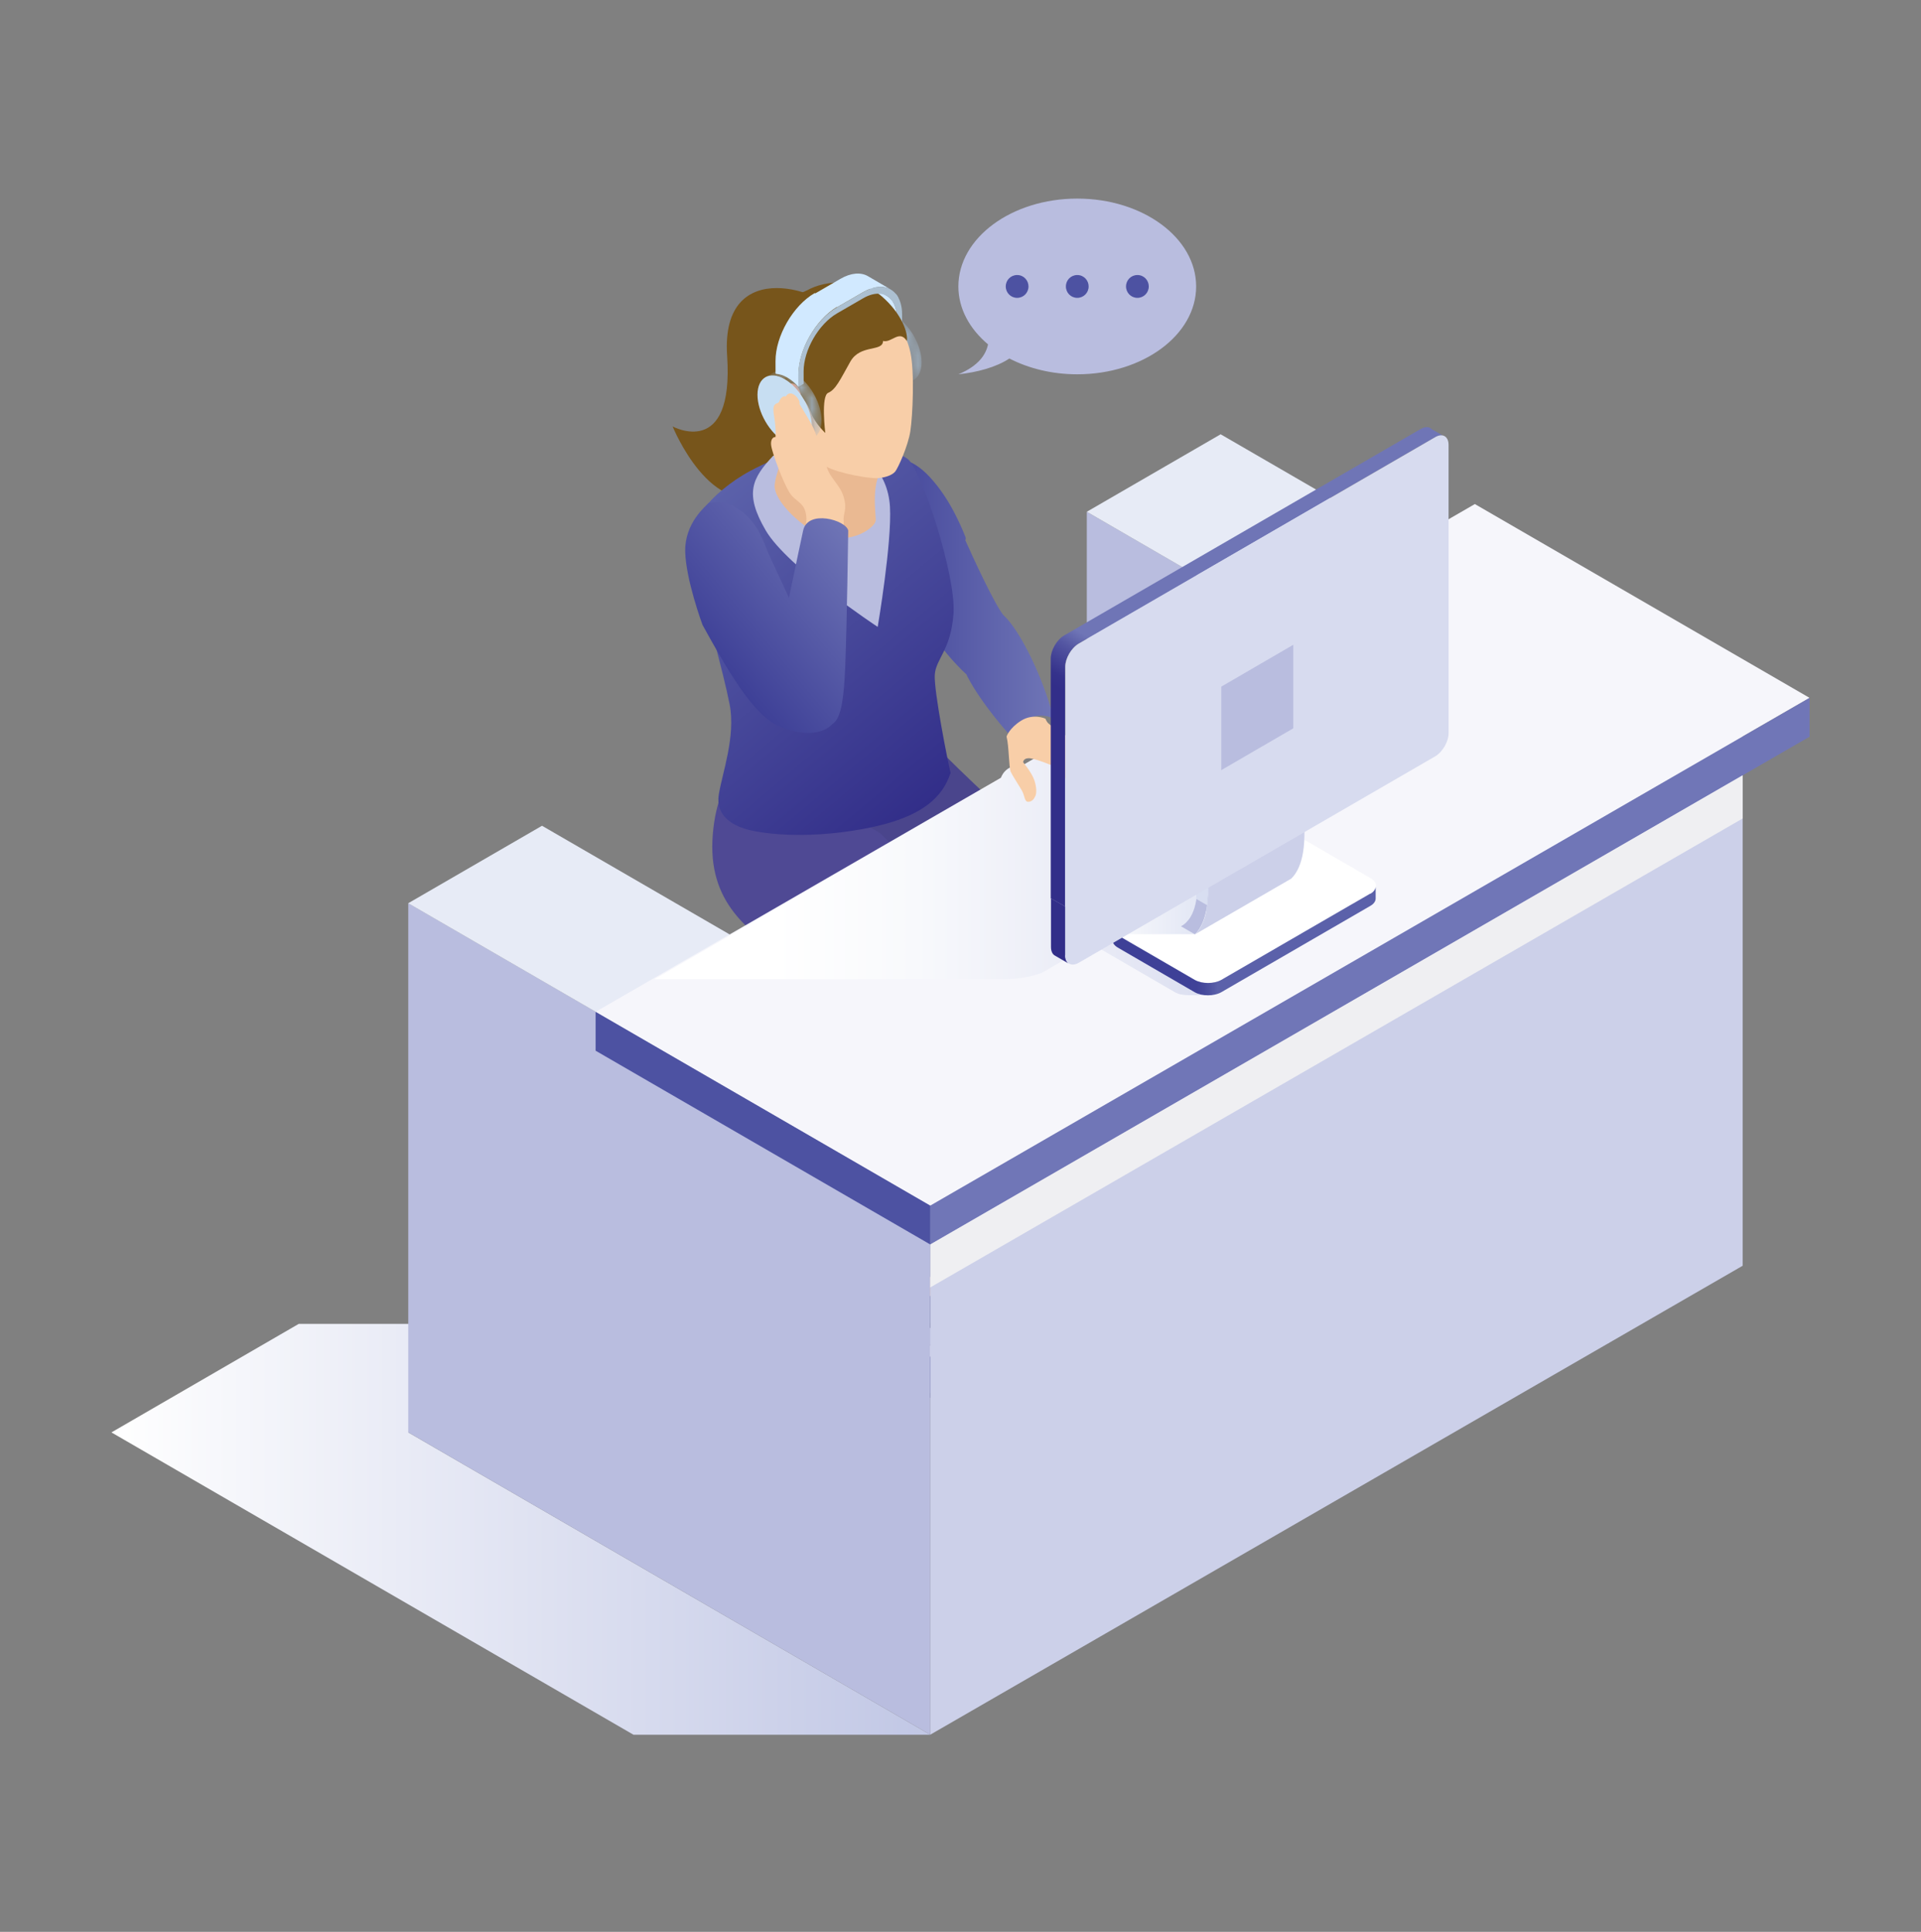 <svg width="181" height="182" viewBox="0 0 181 182" fill="none" xmlns="http://www.w3.org/2000/svg">
<rect x="0" y="0" width="181" height="182" fill="#808080" stroke="none"/>
<path d="M88.545 70.659C93.339 75.543 96.37 77.719 100.882 83.033C105.393 88.346 105.441 90.317 105.762 92.37C106.083 94.424 105.749 95.641 105.382 96.462C105.016 97.282 98.989 98.29 97.384 95.388C95.78 92.486 83.225 84.01 81.949 82.69C80.674 81.369 79.191 78.271 81.007 75.266C82.823 72.261 88.545 70.659 88.545 70.659Z" fill="#4A458C"/>
<path d="M82.92 78.489C83.037 78.569 94.563 90.024 95.83 91.818C97.098 93.612 96.925 97.115 96.83 98.138C96.735 99.162 93.81 100.257 91.028 99.74C88.247 99.222 86.827 97.082 86.827 97.082C86.827 97.082 79.887 93.69 75.14 90.776C70.393 87.863 66.629 84.965 67.162 78.591C67.696 72.216 71.049 71.404 71.049 71.404L82.919 78.49L82.92 78.489Z" fill="#4F4994"/>
<path d="M89.557 48.304C91.595 52.974 92.995 56.372 95.18 59.053C94.921 62.887 93.08 66.963 91.18 63.38C89.281 59.796 87.102 57.566 86.155 55.594C85.206 53.624 85.071 50.519 85.391 49.484C85.71 48.45 89.557 48.304 89.557 48.304Z" fill="#FF9C78"/>
<path d="M94.528 57.936C93.63 56.778 91.672 52.498 90.958 50.908C90.995 50.781 91.002 50.669 90.964 50.577C90.506 49.46 89.48 46.963 87.602 44.937C85.724 42.912 84.269 43.175 83.538 43.317C82.806 43.458 82.715 43.439 81.604 43.965L85.894 55.538C87.053 59.537 89.931 62.498 91.061 63.541C91.086 63.599 91.111 63.658 91.14 63.715C92.521 66.39 95.18 69.293 95.18 69.293H95.373C95.373 69.293 95.611 68.512 96.747 67.796C97.882 67.079 99.027 67.602 99.027 67.602L99.177 67.371C98.331 64.007 96.149 59.392 94.53 57.936H94.528Z" fill="url(#paint0_linear_3352_2326)"/>
<mask id="mask0_3352_2326" style="mask-type:luminance" maskUnits="userSpaceOnUse" x="81" y="29" width="4" height="2">
<path d="M81.544 30.079L82.468 29.541C82.933 29.27 83.577 29.308 84.287 29.719L83.363 30.258C82.652 29.847 82.008 29.809 81.544 30.079Z" fill="white"/>
</mask>
<g mask="url(#mask0_3352_2326)">
<path d="M81.544 30.079L82.468 29.541C82.933 29.27 83.577 29.308 84.287 29.719L83.363 30.258C82.652 29.847 82.008 29.809 81.544 30.079Z" fill="#9DAFBF"/>
</g>
<mask id="mask1_3352_2326" style="mask-type:luminance" maskUnits="userSpaceOnUse" x="83" y="29" width="4" height="8">
<path d="M86.09 35.792L85.166 36.331C85.625 36.063 85.91 35.494 85.912 34.684C85.916 33.058 84.776 31.076 83.363 30.258L84.287 29.719C85.7 30.538 86.84 32.519 86.835 34.147C86.833 34.956 86.548 35.525 86.089 35.793L86.09 35.792Z" fill="white"/>
</mask>
<g mask="url(#mask1_3352_2326)">
<path d="M83.363 30.258L84.287 29.719C85.7 30.538 86.84 32.519 86.835 34.147C86.833 34.956 86.548 35.525 86.089 35.793L85.165 36.332C85.624 36.064 85.909 35.495 85.911 34.685C85.915 33.059 84.775 31.077 83.362 30.259L83.363 30.258Z" fill="#9DAFBF"/>
</g>
<path d="M83.362 30.258C84.776 31.076 85.916 33.058 85.912 34.684C85.907 36.313 84.759 36.971 83.347 36.152C81.935 35.334 80.793 33.352 80.798 31.724C80.802 30.097 81.951 29.44 83.362 30.258Z" fill="#C7DEF2"/>
<path d="M84.5 31.075L82.355 29.826L82.352 28.669L84.497 29.919L84.5 31.075Z" fill="#D1E9FF"/>
<path d="M81.428 26.633L83.573 27.883C84.142 28.215 84.494 28.919 84.497 29.918L82.352 28.668C82.349 27.669 81.996 26.964 81.428 26.633Z" fill="#D1E9FF"/>
<path d="M84.404 27.68C84.213 27.814 84.023 27.947 83.832 28.079C84.245 28.457 84.495 29.082 84.497 29.918L84.5 31.074L85.001 30.784L84.999 29.628C84.996 28.784 84.776 28.126 84.404 27.68Z" fill="#ACC0D1"/>
<path d="M78.637 29.553C78.267 27.648 67.85 23.695 68.512 33.518C69.173 43.34 63.377 40.176 63.377 40.176C63.377 40.176 67.041 49.24 72.458 46.303C77.876 43.367 78.637 29.553 78.637 29.553Z" fill="#77551B"/>
<path d="M65.878 48.668C66.506 47.368 68.241 45.831 69.987 44.767C71.732 43.704 76.428 41.576 78.243 41.931C80.06 42.285 84.303 42.128 85.6 43.31C86.896 44.492 90.079 54.263 89.843 57.768C89.606 61.274 88.154 62.062 88.075 63.599C87.996 65.135 89.292 71.715 89.567 72.818C88.86 74.906 87.171 77.034 81.318 78.097C75.464 79.161 71.418 78.452 70.239 78.097C69.061 77.742 67.411 76.876 67.725 74.867C68.039 72.857 69.336 69.391 68.746 66.357C68.157 63.323 66.389 57.138 65.878 54.774C65.368 52.41 65.878 48.668 65.878 48.668Z" fill="url(#paint1_linear_3352_2326)"/>
<path d="M72.852 42.936C70.873 45.039 70.113 46.485 72.144 49.965C74.175 53.446 82.698 59.061 82.698 59.061C82.698 59.061 84.051 51.102 83.853 47.733C83.655 44.364 81.272 42.338 79.136 42.379C77.001 42.419 72.852 42.936 72.852 42.936Z" fill="#B9BDDF"/>
<path d="M83.498 43.842C81.904 45.003 82.585 48.665 82.507 49.07C82.377 49.755 80.237 51.291 77.643 50.497C75.842 49.946 72.805 47.211 72.995 45.635C73.185 44.058 73.971 43.508 73.618 40.572C73.263 37.637 72.871 37.243 73.401 35.648C73.932 34.053 78.182 34.023 79.553 35.092C80.925 36.16 83.498 43.842 83.498 43.842Z" fill="#EAB992"/>
<path d="M68.235 49.022C69.532 49.337 72.319 53.986 72.968 55.798C73.618 57.61 76.203 64.151 76.442 65.018C76.682 65.885 77.684 68.561 75.749 68.365C73.814 68.169 72.91 67.736 70.788 65.372C68.666 63.008 67.056 59.068 66.152 57.059C65.249 55.049 65.092 48.154 68.234 49.021L68.235 49.022Z" fill="#FF9C78"/>
<path d="M83.694 30.091C84.695 31.096 85.364 31.312 85.776 33.184C86.188 35.056 85.992 39.193 85.776 40.611C85.56 42.029 84.597 44.137 84.342 44.432C84.087 44.727 83.557 44.964 82.771 45.043C81.984 45.123 78.978 44.582 77.888 43.976C76.799 43.369 76.151 36.593 76.897 34.288C77.643 31.983 83.693 30.092 83.693 30.092L83.694 30.091Z" fill="#F8CEA8"/>
<path d="M78.567 27.709C81.67 28.891 83.222 31.058 83.203 32.121C83.183 33.185 81.062 32.397 80.118 34.072C79.176 35.746 78.744 36.711 78.036 37.007C77.329 37.302 77.761 40.789 77.761 40.789C77.761 40.789 76.829 39.924 76.441 38.95C76.052 37.975 75.497 37.029 74.51 36.885C73.522 36.74 73.417 37.989 73.596 38.543C73.775 39.098 74.091 39.652 73.922 40.112C73.754 40.572 73.615 40.572 73.615 40.572C73.615 40.572 71.985 37.775 71.887 33.776C71.789 29.776 73.183 28.457 75.933 27.413C76.857 27.176 78.567 27.709 78.567 27.709Z" fill="#77551B"/>
<path d="M75.583 38.24C75.511 37.863 75.56 36.244 74.665 36.132C73.771 36.021 73.195 36.988 73.603 38.355C74.012 39.723 74.36 41.093 75.468 40.977C76.575 40.861 75.583 38.24 75.583 38.24Z" fill="#FF9C78"/>
<path d="M80.688 31.628C81.199 31.726 82.397 31.904 83.203 32.121C84.008 32.337 84.724 31.018 85.446 32.121C85.579 31.431 84.994 29.56 83.067 27.905C81.141 26.25 77.879 26.271 75.935 27.412C73.99 28.555 80.688 31.628 80.688 31.628Z" fill="#77551B"/>
<mask id="mask2_3352_2326" style="mask-type:luminance" maskUnits="userSpaceOnUse" x="72" y="34" width="3" height="2">
<path d="M72.117 35.538L73.041 35C73.506 34.729 74.15 34.767 74.86 35.178L73.936 35.717C73.225 35.306 72.582 35.268 72.117 35.538Z" fill="white"/>
</mask>
<g mask="url(#mask2_3352_2326)">
<path d="M72.117 35.538L73.041 35C73.506 34.729 74.15 34.767 74.86 35.178L73.936 35.717C73.225 35.306 72.582 35.268 72.117 35.538Z" fill="#9DAFBF"/>
</g>
<mask id="mask3_3352_2326" style="mask-type:luminance" maskUnits="userSpaceOnUse" x="73" y="35" width="5" height="7">
<path d="M76.662 41.251L75.737 41.79C76.197 41.522 76.481 40.953 76.484 40.145C76.488 38.517 75.347 36.535 73.935 35.717L74.859 35.178C76.271 35.996 77.412 37.978 77.407 39.607C77.405 40.415 77.121 40.983 76.662 41.251Z" fill="white"/>
</mask>
<g mask="url(#mask3_3352_2326)">
<path d="M73.936 35.717L74.86 35.178C76.272 35.996 77.413 37.978 77.408 39.607C77.406 40.415 77.121 40.983 76.662 41.251L75.737 41.79C76.197 41.522 76.481 40.953 76.484 40.145C76.488 38.517 75.348 36.535 73.936 35.717Z" fill="#9DAFBF"/>
</g>
<path d="M73.936 35.717C75.347 36.535 76.489 38.517 76.485 40.145C76.48 41.772 75.331 42.429 73.92 41.611C72.508 40.793 71.367 38.811 71.372 37.185C71.376 35.556 72.524 34.899 73.936 35.717Z" fill="#C7DEF2"/>
<path d="M81.783 26.021C81.116 25.633 80.192 25.686 79.175 26.276L76.817 27.641L76.762 27.609C74.72 28.791 73.063 31.668 73.07 34.02L73.073 35.188L73.134 35.223C73.456 35.244 73.81 35.356 74.183 35.572C74.56 35.791 74.917 36.093 75.239 36.448L75.236 35.282C75.229 32.963 76.842 30.137 78.844 28.925L78.874 28.943L81.321 27.526C82.338 26.937 83.263 26.883 83.929 27.272L81.784 26.022L81.783 26.021Z" fill="#D1E9FF"/>
<path d="M84.094 28.381C84.27 28.256 84.448 28.132 84.629 28.012C84.031 26.939 82.774 26.683 81.32 27.525L78.873 28.942C76.85 30.113 75.209 32.962 75.215 35.293L75.218 36.449L75.721 36.158L75.718 35.002C75.712 32.99 77.128 30.53 78.874 29.52L81.321 28.103C82.51 27.415 83.549 27.574 84.094 28.382V28.381Z" fill="#ACC0D1"/>
<path d="M75.331 38.07C75.331 38.07 76.76 40.315 76.878 40.926C76.996 41.537 77.565 42.404 77.82 43.703C78.075 45.003 79.117 45.555 79.49 46.815C79.863 48.075 79.411 48.293 79.49 49.14C79.568 49.987 79.136 63.845 78.871 66.12C78.606 68.396 77.486 68.366 77.073 68.484C76.661 68.603 74.392 68.425 73.448 66.652C72.506 64.879 76.041 50.46 75.983 48.864C75.923 47.269 74.981 47.357 74.392 46.411C73.802 45.466 72.764 42.73 72.659 41.961C72.62 41.679 72.656 41.185 73.071 41.17C73.147 40.327 72.903 38.989 72.903 38.989C72.903 38.989 72.812 38.427 72.944 38.21C73.135 37.896 73.335 38.073 73.441 37.778C73.569 37.422 73.862 37.274 74.037 37.354C74.368 36.807 74.88 37.142 75.142 37.49C75.404 37.838 75.331 38.07 75.331 38.07Z" fill="#F8CEA8"/>
<path d="M75.672 49.988C75.486 50.877 74.917 53.498 74.336 56.316L72.354 52.036H72.352C72.145 51.461 71.907 50.883 71.633 50.343C70.434 47.979 68.431 46.994 66.769 47.389C66.499 47.683 64.523 49.259 64.562 51.918C64.601 54.578 66.192 58.872 66.192 58.872C68.394 62.859 70.892 67.298 73.326 68.376C75.761 69.453 77.623 69.116 78.416 68.212C79.049 67.825 79.478 66.792 79.64 62.779C79.802 58.767 79.921 49.989 79.921 49.989C79.723 48.995 76.098 47.963 75.672 49.989V49.988Z" fill="url(#paint2_linear_3352_2326)"/>
<path style="mix-blend-mode:multiply" d="M53.9 131.68H87.624L83.954 125.46H53.9V131.68Z" fill="url(#paint3_linear_3352_2326)"/>
<path d="M86.903 80.382L88.078 81.073V79.711L86.903 80.382Z" fill="#3E4097"/>
<path style="mix-blend-mode:multiply" d="M58.589 126.679H92.313L88.644 120.457H58.589V126.679Z" fill="url(#paint4_linear_3352_2326)"/>
<path d="M86.648 120.131C86.648 120.131 89.059 119.887 89.95 120.335C91.043 120.885 92.2 122.041 93.556 122.855C94.59 123.485 95.441 123.751 95.603 124.767C95.44 126.414 93.293 126.78 92.322 126.698C91.368 126.617 87.073 124.848 87.073 124.848C87.073 124.848 86.019 124.401 85.593 123.934C84.923 122.551 85.308 120.355 86.666 120.131H86.646H86.648Z" fill="url(#paint5_linear_3352_2326)"/>
<path d="M92.301 126.287C93.214 126.349 95.139 126.043 95.584 124.681C95.604 124.723 95.604 124.743 95.604 124.783C95.441 126.43 93.294 126.796 92.323 126.714C91.369 126.633 87.073 124.864 87.073 124.864C87.073 124.864 86.02 124.417 85.594 123.95C85.512 123.786 85.452 123.623 85.411 123.46C85.856 123.928 86.89 124.356 86.89 124.356C86.89 124.356 91.308 126.166 92.3 126.246V126.286L92.301 126.287Z" fill="#152040"/>
<path d="M89.572 118.649C89.653 119.157 89.816 120.173 90.444 120.54C91.397 121.069 89.329 122.696 86.917 121.942C85.681 121.556 86.106 120.846 86.512 120.458C86.532 120.438 86.574 120.396 86.574 120.376C86.714 120.072 86.674 119.3 86.674 119.3C86.674 119.3 88.904 118.77 89.572 118.669V118.649Z" fill="#F8CEA8"/>
<path d="M90.408 122.368C90.348 122.448 88.746 122.855 88.665 122.305C88.563 121.758 88.745 121.085 89.516 120.538C90.265 120.008 90.671 120.638 90.853 120.882C90.853 120.882 90.468 122.284 90.408 122.368Z" fill="#322E89"/>
<path d="M91.611 121.543C91.834 121.441 91.936 121.197 91.834 120.973C91.754 120.749 91.491 120.647 91.267 120.749C90.759 120.973 89.828 121.623 89.383 122.579C89.281 122.803 89.361 123.067 89.584 123.169C89.787 123.27 90.051 123.189 90.152 122.966C90.497 122.213 91.269 121.705 91.592 121.563L91.611 121.543Z" fill="white"/>
<path d="M92.913 122.406C93.136 122.305 93.236 122.061 93.136 121.838C93.054 121.614 92.791 121.512 92.568 121.614C92.062 121.818 91.128 122.488 90.683 123.444C90.583 123.668 90.663 123.932 90.886 124.032C91.109 124.134 91.372 124.054 91.475 123.828C91.84 123.078 92.589 122.568 92.914 122.428L92.913 122.406Z" fill="white"/>
<path d="M84.462 80.703C83.449 86.254 87.521 96.277 88.838 101.583C86.63 104.857 86.488 117.483 86.488 119.273C86.913 120.269 89.103 121.305 90.177 119.536C91.737 115.348 94.716 103.252 94.758 99.47C94.839 93.248 91.657 78.549 91.657 78.549L84.441 80.704H84.463L84.462 80.703Z" fill="url(#paint6_linear_3352_2326)"/>
<path d="M81.959 125.102C81.959 125.102 84.371 124.856 85.261 125.305C86.356 125.853 87.511 127.012 88.869 127.826C89.901 128.456 90.754 128.722 90.915 129.738C90.732 131.384 88.605 131.749 87.634 131.668C86.68 131.588 82.385 129.818 82.385 129.818C82.385 129.818 81.331 129.372 80.905 128.902C80.235 127.522 80.62 125.325 81.978 125.102H81.959Z" fill="url(#paint7_linear_3352_2326)"/>
<path d="M90.896 129.634C90.916 129.676 90.916 129.696 90.916 129.736C90.733 131.383 88.606 131.749 87.635 131.667C86.681 131.586 82.385 129.817 82.385 129.817C82.385 129.817 81.332 129.37 80.906 128.903C80.824 128.739 80.764 128.577 80.723 128.413C81.168 128.903 82.202 129.329 82.202 129.329C82.202 129.329 86.62 131.139 87.614 131.219C88.525 131.302 90.45 130.996 90.895 129.633L90.896 129.634Z" fill="#152040"/>
<path d="M84.901 123.62C84.981 124.127 85.144 125.144 85.772 125.51C86.723 126.06 84.657 127.686 82.245 126.932C81.009 126.546 81.434 125.834 81.84 125.449C81.86 125.427 81.9 125.386 81.9 125.366C82.042 125.062 82.002 124.736 82.002 124.736C82.002 124.736 84.232 123.76 84.901 123.66V123.62Z" fill="#F8CEA8"/>
<path d="M85.719 127.368C85.659 127.45 84.057 127.857 83.976 127.308C83.874 126.758 84.056 126.088 84.828 125.538C85.556 125.01 85.982 125.64 86.164 125.884C86.164 125.884 85.779 127.287 85.719 127.368Z" fill="#322E89"/>
<path d="M86.906 126.558C87.129 126.478 87.231 126.212 87.131 125.988C87.049 125.765 86.786 125.664 86.562 125.765C86.054 125.968 85.123 126.638 84.678 127.595C84.576 127.818 84.658 128.082 84.881 128.184C85.104 128.285 85.367 128.205 85.469 127.981C85.812 127.228 86.584 126.721 86.907 126.578L86.906 126.558Z" fill="white"/>
<path d="M88.24 127.408C88.463 127.326 88.563 127.062 88.463 126.838C88.381 126.614 88.118 126.512 87.895 126.614C87.387 126.818 86.455 127.488 86.01 128.444C85.908 128.668 85.99 128.932 86.213 129.034C86.436 129.135 86.7 129.054 86.802 128.831C87.165 128.078 87.916 127.551 88.241 127.428L88.24 127.408Z" fill="white"/>
<path style="mix-blend-mode:multiply" d="M10.5 134.947L59.688 163.43H87.655L38.469 134.947L56.121 124.719H28.154L10.5 134.947Z" fill="url(#paint8_linear_3352_2326)"/>
<path d="M151.589 76.696L102.401 48.211V98.063L151.589 126.548V76.696Z" fill="#B9BDDF"/>
<path d="M87.65 113.575L164.195 69.395V119.247L87.65 163.426V113.576V113.575Z" fill="#CCD0E9"/>
<path d="M87.654 113.573L38.468 85.089V134.943L87.654 163.426V113.573Z" fill="#B9BDDF"/>
<path d="M38.465 85.095L87.651 113.579L164.196 69.398L115.011 40.914L102.403 48.213L138.965 69.398L87.65 98.98L51.07 77.795L38.464 85.094L38.465 85.095Z" fill="#E7EBF6"/>
<path d="M87.651 113.585L170.5 65.745L138.964 47.487L56.116 95.327L87.651 113.585Z" fill="#F6F6FB"/>
<path d="M87.651 113.585L170.5 65.746V69.406L87.651 117.245V113.585Z" fill="#7076B7"/>
<path d="M87.654 113.584L56.12 95.327V98.987L87.654 117.244V113.584Z" fill="#4D52A2"/>
<g style="mix-blend-mode:multiply">
<path d="M87.65 117.243L164.195 73.044V77.11L87.65 121.289V117.243Z" fill="#EFEFF2"/>
</g>
<path style="mix-blend-mode:multiply" d="M86.462 81.483C86.097 81.707 86.097 82.052 86.462 82.255L93.07 86.078C93.251 86.2 93.495 86.24 93.758 86.24H94.69L94.407 86.078L95.338 85.549C94.975 85.753 94.387 85.753 94.022 85.549L87.416 81.727C87.051 81.503 87.051 81.158 87.416 80.954L86.482 81.503L86.462 81.483Z" fill="url(#paint9_linear_3352_2326)"/>
<path d="M112.193 75.606V76.115C112.213 76.278 112.132 76.42 111.929 76.543L95.432 86.098C95.069 86.302 94.481 86.302 94.116 86.098L87.408 82.215C87.225 82.114 87.144 81.971 87.144 81.829V81.3C87.144 81.443 87.245 81.565 87.408 81.666L94.116 85.549C94.481 85.753 95.069 85.753 95.432 85.549L111.929 75.994C112.112 75.892 112.193 75.75 112.193 75.608V75.606Z" fill="url(#paint10_linear_3352_2326)"/>
<path d="M111.923 75.208C112.286 75.432 112.286 75.777 111.923 75.98L95.426 85.536C95.061 85.739 94.472 85.739 94.109 85.536L87.401 81.652C87.036 81.428 87.036 81.083 87.401 80.879L103.897 71.324C104.262 71.121 104.85 71.121 105.215 71.324L111.923 75.208Z" fill="white"/>
<path d="M95.731 84.603L94.88 85.09L94.048 84.603L94.88 84.115L95.731 84.603Z" fill="#F6F6FB"/>
<path d="M97.142 83.8L96.31 84.288L95.459 83.8L96.31 83.312L97.142 83.8Z" fill="#F6F6FB"/>
<path d="M98.554 82.983L97.722 83.47L96.871 82.983L97.722 82.495L98.554 82.983Z" fill="#F6F6FB"/>
<path d="M99.964 82.15L99.133 82.637L98.281 82.15L99.133 81.662L99.964 82.15Z" fill="#F6F6FB"/>
<path d="M101.392 81.332L100.54 81.82L99.709 81.332L100.54 80.845L101.392 81.332Z" fill="#F6F6FB"/>
<path d="M102.802 80.513L101.951 81.001L101.12 80.513L101.951 80.026L102.802 80.513Z" fill="#F6F6FB"/>
<path d="M104.23 79.68L103.379 80.168L102.547 79.68L103.379 79.192L104.23 79.68Z" fill="#F6F6FB"/>
<path d="M105.625 78.878L104.793 79.366L103.964 78.878L104.793 78.391L105.625 78.878Z" fill="#F6F6FB"/>
<path d="M107.052 78.06L106.221 78.548L105.37 78.06L106.221 77.573L107.052 78.06Z" fill="#F6F6FB"/>
<path d="M108.463 77.227L107.634 77.715L106.78 77.227L107.634 76.739L108.463 77.227Z" fill="#F6F6FB"/>
<path d="M109.89 76.409L109.061 76.897L108.208 76.409L109.061 75.921L109.89 76.409Z" fill="#F6F6FB"/>
<path d="M111.303 75.608L110.452 76.095L109.621 75.608L110.452 75.12L111.303 75.608Z" fill="#F6F6FB"/>
<path d="M94.979 83.408L93.459 84.282L92.628 83.794L94.128 82.92L94.979 83.408Z" fill="#F6F6FB"/>
<path d="M94.194 82.291L92.106 83.491L91.274 83.003L93.362 81.803L94.194 82.291Z" fill="#F6F6FB"/>
<path d="M93.362 81.128L90.687 82.673L89.856 82.185L92.511 80.64L93.362 81.128Z" fill="#F6F6FB"/>
<path d="M90.791 80.975L89.291 81.87L88.135 81.199L89.654 80.325L90.791 80.975Z" fill="#F6F6FB"/>
<path d="M92.877 79.764L91.358 80.638L90.221 79.988L91.741 79.114L92.877 79.764Z" fill="#F6F6FB"/>
<path d="M94.962 78.574L93.442 79.448L92.306 78.777L93.827 77.903L94.962 78.574Z" fill="#F6F6FB"/>
<path d="M102.16 74.406L100.64 75.28L99.504 74.609L101.024 73.735L102.16 74.406Z" fill="#F6F6FB"/>
<path d="M105.689 72.341L102.73 74.049L101.594 73.399L104.552 71.691L105.689 72.341Z" fill="#F6F6FB"/>
<path d="M100.075 75.597L95.535 78.22L94.401 77.57L98.939 74.947L100.075 75.597Z" fill="#F6F6FB"/>
<path d="M96.796 82.353L95.56 83.065L94.728 82.577L95.965 81.866L96.796 82.353Z" fill="#F6F6FB"/>
<path d="M96.012 81.237L94.776 81.948L93.924 81.461L95.161 80.749L96.012 81.237Z" fill="#F6F6FB"/>
<path d="M95.213 80.121L93.976 80.833L93.145 80.345L94.382 79.634L95.213 80.121Z" fill="#F6F6FB"/>
<path d="M97.016 79.052L95.78 79.763L94.948 79.275L96.185 78.564L97.016 79.052Z" fill="#F6F6FB"/>
<path d="M98.837 77.997L97.6 78.73L96.749 78.242L97.986 77.51L98.837 77.997Z" fill="#F6F6FB"/>
<path d="M100.638 76.96L99.402 77.671L98.57 77.183L99.807 76.472L100.638 76.96Z" fill="#F6F6FB"/>
<path d="M102.473 75.906L101.237 76.618L100.385 76.13L101.622 75.419L102.473 75.906Z" fill="#F6F6FB"/>
<path d="M104.262 74.868L103.025 75.579L102.194 75.092L103.43 74.38L104.262 74.868Z" fill="#F6F6FB"/>
<path d="M107.146 73.185L104.836 74.527L104.005 74.039L106.315 72.698L107.146 73.185Z" fill="#F6F6FB"/>
<path d="M97.833 80.2L96.597 80.911L95.745 80.423L97.002 79.712L97.833 80.2Z" fill="#F6F6FB"/>
<path d="M99.619 79.146L98.383 79.857L97.551 79.37L98.788 78.658L99.619 79.146Z" fill="#F6F6FB"/>
<path d="M101.454 78.076L100.217 78.809L99.366 78.321L100.602 77.589L101.454 78.076Z" fill="#F6F6FB"/>
<path d="M103.258 77.038L102.022 77.749L101.19 77.262L102.427 76.55L103.258 77.038Z" fill="#F6F6FB"/>
<path d="M105.077 75.985L103.841 76.696L102.989 76.208L104.226 75.497L105.077 75.985Z" fill="#F6F6FB"/>
<path d="M108.527 73.987L105.649 75.655L104.797 75.167L107.696 73.499L108.527 73.987Z" fill="#F6F6FB"/>
<path d="M98.616 81.316L97.379 82.028L96.528 81.539L97.764 80.828L98.616 81.316Z" fill="#F6F6FB"/>
<path d="M100.42 80.263L99.184 80.974L98.332 80.486L99.569 79.775L100.42 80.263Z" fill="#F6F6FB"/>
<path d="M102.222 79.193L100.985 79.926L100.154 79.438L101.39 78.706L102.222 79.193Z" fill="#F6F6FB"/>
<path d="M104.041 78.171L102.804 78.882L101.953 78.394L103.19 77.683L104.041 78.171Z" fill="#F6F6FB"/>
<path d="M105.846 77.101L104.609 77.812L103.778 77.325L105.014 76.613L105.846 77.101Z" fill="#F6F6FB"/>
<path d="M107.68 76.043L106.424 76.775L105.592 76.287L106.829 75.576L107.68 76.043Z" fill="#F6F6FB"/>
<path d="M109.891 74.774L108.251 75.73L107.399 75.242L109.061 74.287L109.891 74.774Z" fill="#F6F6FB"/>
<path style="mix-blend-mode:multiply" d="M61.668 92.246H94.62C95.999 92.246 97.682 91.921 98.37 91.534L102.991 88.85C103.073 88.993 103.194 89.114 103.396 89.237L110.652 93.446C110.998 93.669 111.484 93.751 111.949 93.751H113.996V93.039H113.874L127.19 85.334C127.878 84.928 127.878 84.276 127.19 83.89L119.933 79.681C119.75 79.559 119.508 79.478 119.265 79.438L131.953 72.078C132.621 71.671 132.073 71.345 130.696 71.345H97.742L96.202 72.24C96.162 72.199 96.142 72.159 96.102 72.118C96.102 72.118 94.743 71.995 94.277 73.358L61.668 92.246Z" fill="url(#paint11_linear_3352_2326)"/>
<path d="M129.134 82.731C129.822 83.118 129.822 83.768 129.134 84.175L115.09 92.308C114.399 92.694 113.285 92.694 112.597 92.308L105.34 88.099C104.652 87.713 104.652 87.063 105.34 86.655L119.385 78.523C120.075 78.136 121.189 78.136 121.878 78.523L129.134 82.731Z" fill="white"/>
<path d="M129.11 84.208C129.435 84.026 129.618 83.761 129.618 83.517V84.595C129.638 84.859 129.476 85.143 129.11 85.347L115.066 93.48C114.378 93.866 113.263 93.866 112.573 93.48L105.319 89.271C104.974 89.067 104.811 88.803 104.811 88.538V87.42C104.811 87.664 104.994 87.928 105.319 88.111L112.573 92.32C113.263 92.706 114.378 92.706 115.066 92.32L129.11 84.187V84.208Z" fill="url(#paint12_linear_3352_2326)"/>
<path style="mix-blend-mode:multiply" d="M103.806 87.237L105.144 88.01H112.622L111.285 87.237L118.964 82.642C119.269 82.46 119.453 82.236 119.473 81.992H112.987H112.865L103.806 87.237Z" fill="url(#paint13_linear_3352_2326)"/>
<path d="M111.253 87.254L112.59 88.026C113.826 86.806 113.826 84.469 113.826 83.615L112.835 83.046C112.835 83.9 112.835 86.462 111.273 87.255L111.253 87.254Z" fill="#B9BDDF"/>
<path d="M113.848 83.605C113.848 84.458 113.848 86.796 112.611 88.016L121.67 82.771C122.907 81.551 122.907 79.213 122.907 78.359L113.848 83.605Z" fill="#CCD0E9"/>
<path d="M112.834 83.022L113.848 83.612L122.907 78.367L121.913 77.777L112.834 83.022Z" fill="#CCCEE4"/>
<g style="mix-blend-mode:multiply">
<path d="M112.814 82.999C112.814 83.365 112.814 83.995 112.712 84.686L113.726 85.276C113.826 84.585 113.826 83.955 113.826 83.588L112.834 83.02L112.814 82.999Z" fill="#D8DEF1"/>
</g>
<path d="M101.501 18.709C95.316 18.709 90.3 22.415 90.3 26.986C90.3 29.079 91.36 30.985 93.094 32.443C92.905 33.354 92.26 34.444 90.3 35.263C92.047 35.079 93.851 34.606 95.104 33.775C96.919 34.71 99.121 35.263 101.502 35.263C107.688 35.263 112.703 31.557 112.703 26.986C112.703 22.415 107.688 18.709 101.501 18.709Z" fill="#B9BDDF"/>
<path d="M96.907 26.985C96.907 27.582 96.431 28.061 95.836 28.061C95.24 28.061 94.763 27.583 94.763 26.985C94.763 26.387 95.239 25.911 95.836 25.911C96.465 25.911 96.907 26.422 96.907 26.985ZM102.574 26.985C102.574 27.582 102.097 28.061 101.501 28.061C100.905 28.061 100.43 27.583 100.43 26.985C100.43 26.387 100.906 25.911 101.501 25.911C102.13 25.911 102.574 26.422 102.574 26.985ZM108.24 26.985C108.24 27.582 107.764 28.061 107.169 28.061C106.573 28.061 106.096 27.583 106.096 26.985C106.096 26.387 106.572 25.911 107.169 25.911C107.798 25.911 108.24 26.422 108.24 26.985Z" fill="#4D52A2"/>
<path d="M103.845 72.398C103.59 72.024 101.9 70.409 101.488 70.024C101.076 69.64 99.111 68.537 98.699 68.065C98.635 67.992 98.566 67.857 98.495 67.699L98.493 67.702C98.493 67.702 97.349 67.179 96.213 67.895C95.077 68.612 94.839 69.392 94.839 69.392C95.072 70.277 95.052 72.312 95.231 72.704C95.437 73.157 96.183 74.25 96.361 74.634C96.538 75.019 96.548 75.56 96.891 75.54C97.235 75.52 97.411 75.294 97.539 75.029C97.667 74.763 97.696 74.26 97.47 73.542C97.244 72.822 96.4 71.808 96.4 71.808C96.4 71.808 96.42 71.355 97.087 71.444C97.754 71.533 99.365 72.202 99.493 72.272C99.621 72.341 100.72 73.828 101.094 73.995C101.467 74.163 101.919 73.926 101.919 73.926C101.919 73.926 102.233 74.31 102.518 74.349C102.803 74.388 103.028 74.419 103.118 74.202C103.206 73.985 103.078 73.631 103.078 73.631C103.078 73.631 103.423 73.562 103.54 73.385C103.658 73.208 103.57 72.962 103.57 72.962C103.57 72.962 104.1 72.774 103.845 72.4V72.398Z" fill="#F8CEA8"/>
<path d="M133.883 40.412C134.288 40.169 134.672 40.189 134.896 40.432L135.97 41.042C135.767 40.981 135.502 41.022 135.219 41.185L101.619 60.642C100.93 61.048 100.362 62.024 100.362 62.817V85.405L99.003 84.632V62.044C99.003 61.252 99.572 60.275 100.26 59.869L133.863 40.412H133.883Z" fill="url(#paint14_linear_3352_2326)"/>
<path d="M100.362 90.002C100.362 90.368 100.484 90.632 100.687 90.774L99.388 90.022C99.165 89.9 99.025 89.616 99.025 89.208V84.634L100.382 85.407V89.981L100.362 90.002Z" fill="#322E89"/>
<path d="M100.372 89.979C100.372 90.772 100.94 91.097 101.629 90.711L135.229 71.254C135.92 70.848 136.486 69.872 136.486 69.079V41.917C136.486 41.103 135.92 40.778 135.229 41.185L101.629 60.641C100.94 61.048 100.372 62.024 100.372 62.816V89.979Z" fill="#D7DBEF"/>
<path d="M121.856 68.613L115.068 72.557V64.689L121.856 60.746V68.613Z" fill="#B9BDDF"/>
<defs>
<linearGradient id="paint0_linear_3352_2326" x1="81.604" y1="56.257" x2="99.176" y2="56.257" gradientUnits="userSpaceOnUse">
<stop stop-color="#3E4097"/>
<stop offset="1" stop-color="#6F75B6"/>
</linearGradient>
<linearGradient id="paint1_linear_3352_2326" x1="66.408" y1="47.536" x2="89.052" y2="74.445" gradientUnits="userSpaceOnUse">
<stop stop-color="#5B61AA"/>
<stop offset="1" stop-color="#322E89"/>
</linearGradient>
<linearGradient id="paint2_linear_3352_2326" x1="67.414" y1="62.172" x2="80.821" y2="50.954" gradientUnits="userSpaceOnUse">
<stop stop-color="#3E4097"/>
<stop offset="1" stop-color="#6F75B6"/>
</linearGradient>
<linearGradient id="paint3_linear_3352_2326" x1="87.624" y1="128.569" x2="53.9" y2="128.569" gradientUnits="userSpaceOnUse">
<stop stop-color="#C1C7E5"/>
<stop offset="0.12" stop-color="#CDD2EA"/>
<stop offset="0.42" stop-color="#E8EAF5"/>
<stop offset="0.69" stop-color="#F9F9FC"/>
<stop offset="0.9" stop-color="white"/>
</linearGradient>
<linearGradient id="paint4_linear_3352_2326" x1="92.313" y1="123.568" x2="58.589" y2="123.568" gradientUnits="userSpaceOnUse">
<stop stop-color="#C1C7E5"/>
<stop offset="0.12" stop-color="#CDD2EA"/>
<stop offset="0.42" stop-color="#E8EAF5"/>
<stop offset="0.69" stop-color="#F9F9FC"/>
<stop offset="0.9" stop-color="white"/>
</linearGradient>
<linearGradient id="paint5_linear_3352_2326" x1="87.143" y1="125.767" x2="93.23" y2="121.128" gradientUnits="userSpaceOnUse">
<stop stop-color="#202C5C"/>
<stop offset="0.55" stop-color="#2F367A"/>
<stop offset="1" stop-color="#3E4097"/>
</linearGradient>
<linearGradient id="paint6_linear_3352_2326" x1="95.061" y1="99.521" x2="84.28" y2="99.521" gradientUnits="userSpaceOnUse">
<stop stop-color="#4D52A2"/>
<stop offset="0.2" stop-color="#3F468D"/>
<stop offset="0.51" stop-color="#2E3872"/>
<stop offset="0.79" stop-color="#232F61"/>
<stop offset="1" stop-color="#202C5C"/>
</linearGradient>
<linearGradient id="paint7_linear_3352_2326" x1="82.44" y1="130.756" x2="88.53" y2="126.093" gradientUnits="userSpaceOnUse">
<stop stop-color="#202C5C"/>
<stop offset="0.55" stop-color="#2F367A"/>
<stop offset="1" stop-color="#3E4097"/>
</linearGradient>
<linearGradient id="paint8_linear_3352_2326" x1="87.654" y1="144.074" x2="10.5" y2="144.074" gradientUnits="userSpaceOnUse">
<stop stop-color="#C1C7E5"/>
<stop offset="1" stop-color="white"/>
</linearGradient>
<linearGradient id="paint9_linear_3352_2326" x1="95.36" y1="83.597" x2="86.21" y2="83.597" gradientUnits="userSpaceOnUse">
<stop stop-color="#C1C7E5"/>
<stop offset="1" stop-color="white"/>
</linearGradient>
<linearGradient id="paint10_linear_3352_2326" x1="112.196" y1="80.928" x2="87.108" y2="80.928" gradientUnits="userSpaceOnUse">
<stop offset="0.66" stop-color="#5B61AA"/>
<stop offset="0.7" stop-color="#4B4FA0"/>
<stop offset="0.74" stop-color="#3E4097"/>
</linearGradient>
<linearGradient id="paint11_linear_3352_2326" x1="132.238" y1="82.547" x2="61.668" y2="82.547" gradientUnits="userSpaceOnUse">
<stop stop-color="#C1C7E5"/>
<stop offset="0.09" stop-color="#CBD0E9"/>
<stop offset="0.39" stop-color="#E7E9F5"/>
<stop offset="0.65" stop-color="#F8F9FC"/>
<stop offset="0.84" stop-color="white"/>
</linearGradient>
<linearGradient id="paint12_linear_3352_2326" x1="129.619" y1="88.643" x2="104.811" y2="88.643" gradientUnits="userSpaceOnUse">
<stop offset="0.6" stop-color="#5B61AA"/>
<stop offset="0.62" stop-color="#5257A4"/>
<stop offset="0.65" stop-color="#464A9C"/>
<stop offset="0.68" stop-color="#404298"/>
<stop offset="0.76" stop-color="#3E4097"/>
</linearGradient>
<linearGradient id="paint13_linear_3352_2326" x1="119.473" y1="85" x2="103.806" y2="85" gradientUnits="userSpaceOnUse">
<stop stop-color="#D8DEF1"/>
<stop offset="0.31" stop-color="#DEE3F3"/>
<stop offset="0.74" stop-color="#F0F2F9"/>
<stop offset="1" stop-color="white"/>
</linearGradient>
<linearGradient id="paint14_linear_3352_2326" x1="126.529" y1="35.553" x2="98.319" y2="84.237" gradientUnits="userSpaceOnUse">
<stop offset="0.59" stop-color="#6F75B6"/>
<stop offset="0.62" stop-color="#5456A2"/>
<stop offset="0.65" stop-color="#414094"/>
<stop offset="0.67" stop-color="#35328B"/>
<stop offset="0.69" stop-color="#322E89"/>
</linearGradient>
</defs>
</svg>

